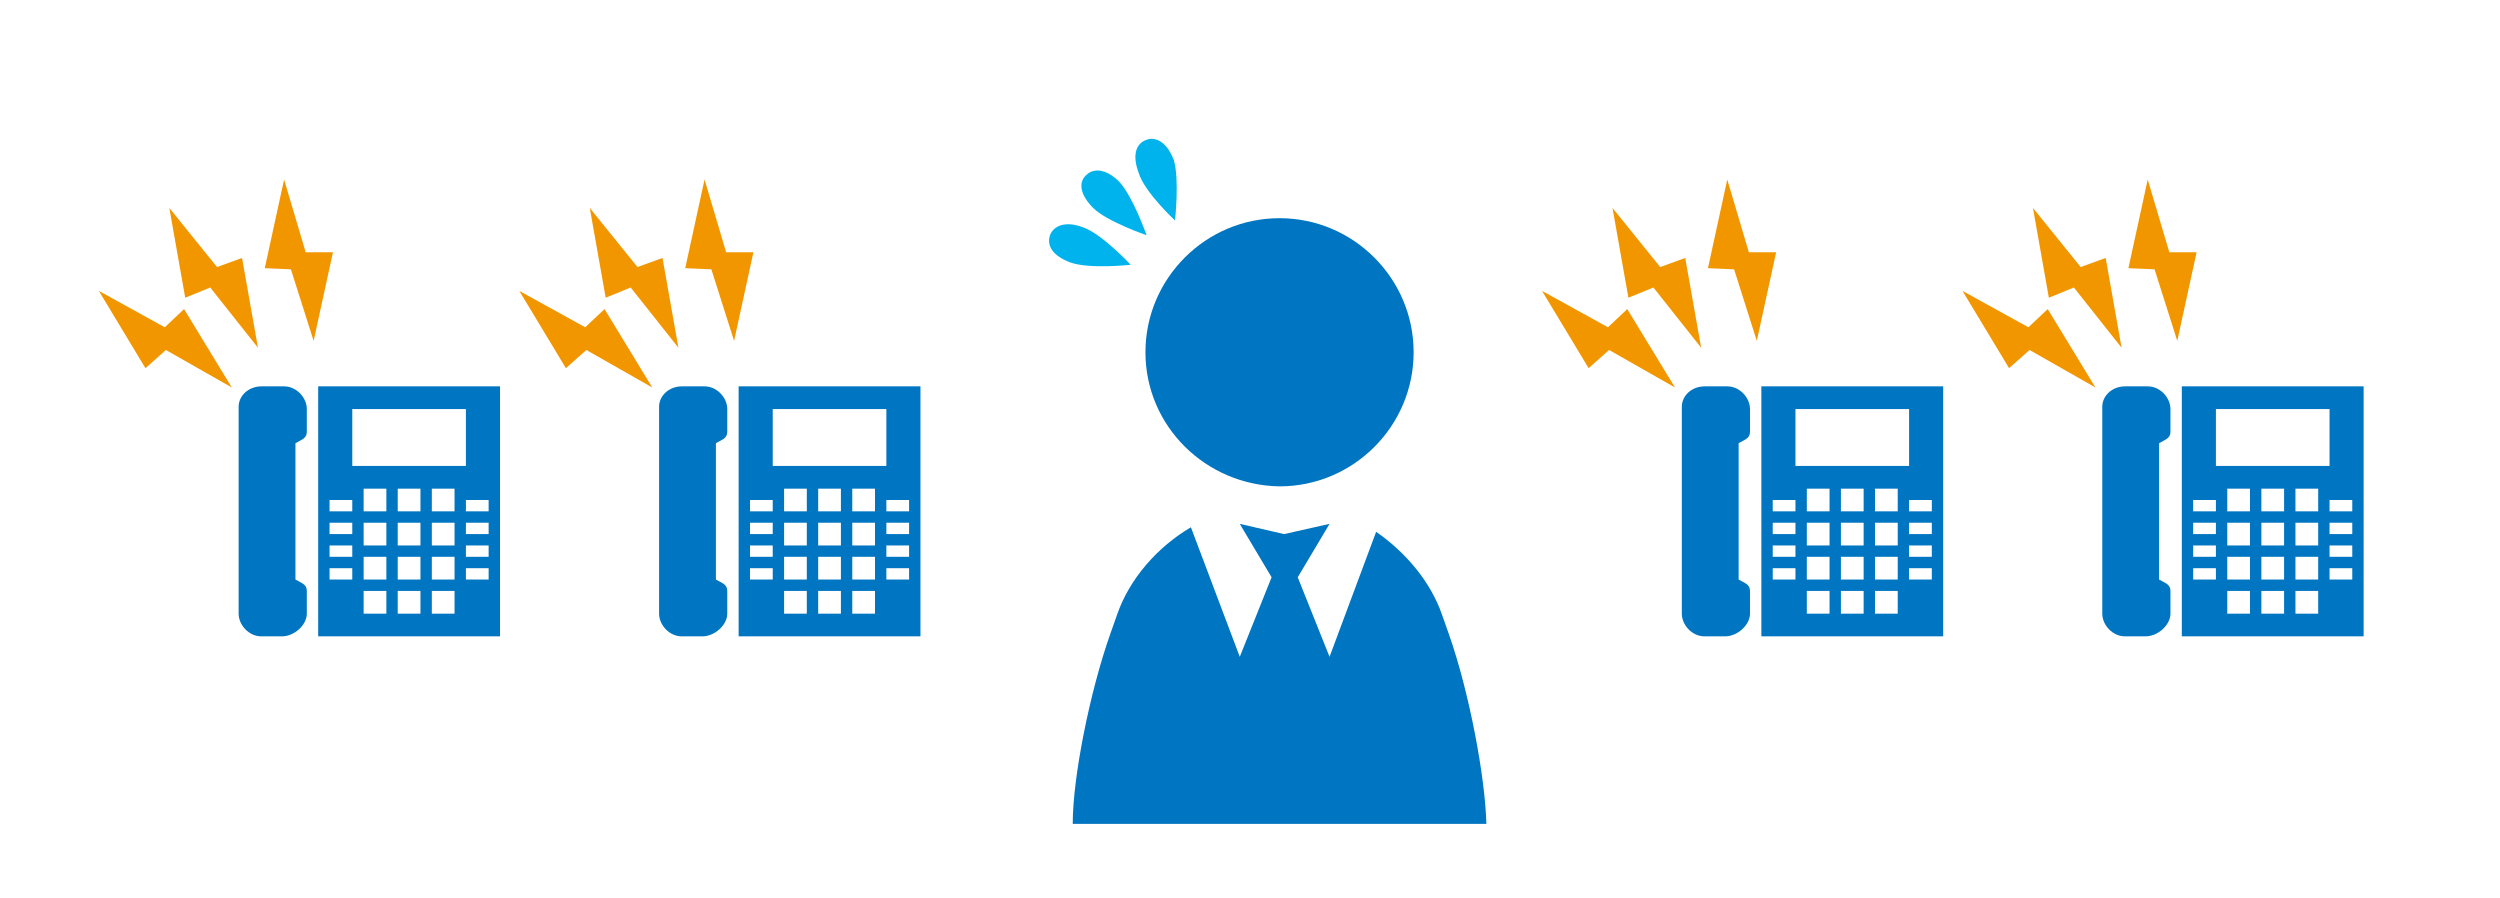 <?xml version="1.0" encoding="utf-8"?>
<!-- Generator: Adobe Illustrator 26.5.2, SVG Export Plug-In . SVG Version: 6.00 Build 0)  -->
<svg version="1.1" id="レイヤー_1" xmlns="http://www.w3.org/2000/svg" xmlns:xlink="http://www.w3.org/1999/xlink" x="0px"
	 y="0px" viewBox="0 0 220 79" style="enable-background:new 0 0 220 79;" xml:space="preserve">
<style type="text/css">
	.st0{fill:#0075C1;}
	.st1{fill:#00B3EC;}
	.st2{fill:#F29600;}
</style>
<g>
	<path class="st0" d="M127.5,55.8l-0.6-1.7c-1-2.9-3.2-5.5-5.8-7.3L117,57.8l-2.8-7l2.8-4.7L113,47l-3.9-0.9l2.8,4.7l-2.8,7
		l-4.3-11.4c-2.9,1.7-5.4,4.5-6.5,7.7l-0.6,1.7c-1.8,5.1-3.3,12.6-3.3,16.7h36.4C130.7,68.4,129.3,60.9,127.5,55.8z"/>
	<g>
		<path class="st0" d="M100.8,31c0-6.5,5.3-11.8,11.8-11.8c6.5,0,11.8,5.3,11.8,11.8c0,6.5-5.3,11.8-11.8,11.8
			C106.1,42.7,100.8,37.5,100.8,31z"/>
	</g>
	<g>
		<path class="st1" d="M100.9,20.7c0,0-3.5-1.2-4.7-2.4c-1.2-1.2-1.3-2.3-0.6-2.9c0.6-0.6,1.7-0.6,2.9,0.6
			C99.7,17.3,100.9,20.7,100.9,20.7z"/>
		<path class="st1" d="M99.5,23.3c0,0-3.6,0.4-5.3-0.2c-1.6-0.6-2.1-1.5-1.8-2.4c0.3-0.8,1.3-1.3,2.9-0.7
			C97,20.6,99.5,23.3,99.5,23.3z"/>
		<path class="st1" d="M103.4,19.4c0,0-2.7-2.5-3.2-4.2c-0.6-1.6-0.2-2.6,0.7-2.9c0.8-0.3,1.8,0.2,2.4,1.8
			C103.8,15.8,103.4,19.4,103.4,19.4z"/>
	</g>
</g>
<g>
	<g>
		<path class="st0" d="M25,34h-2c-1.1,0-2,0.8-2,1.8V37v17c0,1,0.9,2,2,2h1.8c1.1,0,2.2-1,2.2-2v-2c0-0.6-0.5-0.7-1-1V39
			c0.5-0.3,1-0.4,1-1v-2C27,35,26.1,34,25,34z"/>
		<path class="st0" d="M28,34v22h16V34H28z M31,36h10v5H31V36z M31,51h-2v-1h2V51z M31,49h-2v-1h2V49z M31,47h-2v-1h2V47z M31,45h-2
			v-1h2V45z M34,54h-2v-2h2V54z M37,54h-2v-2h2V54z M40,54h-2v-2h2V54z M34,51h-2v-2h2V51z M37,51h-2v-2h2V51z M40,51h-2v-2h2V51z
			 M34,48h-2v-2h2V48z M37,48h-2v-2h2V48z M40,48h-2v-2h2V48z M34,45h-2v-2h2V45z M37,45h-2v-2h2V45z M40,45h-2v-2h2V45z M43,51h-2
			v-1h2V51z M43,49h-2v-1h2V49z M43,47h-2v-1h2V47z M43,45h-2v-1h2V45z"/>
	</g>
	<g>
		<polygon class="st2" points="29.3,22.2 26.9,22.2 25,15.8 23.3,23.6 25.6,23.7 27.6,30 		"/>
		<polygon class="st2" points="21.3,22.7 19.1,23.5 14.9,18.3 16.3,26.2 18.5,25.3 22.7,30.6 		"/>
		<polygon class="st2" points="16.2,27.2 14.5,28.8 8.7,25.6 12.8,32.4 14.6,30.8 20.4,34.1 		"/>
	</g>
</g>
<g>
	<g>
		<path class="st0" d="M62,34h-2c-1.1,0-2,0.8-2,1.8V37v17c0,1,0.9,2,2,2h1.8c1.1,0,2.2-1,2.2-2v-2c0-0.6-0.5-0.7-1-1V39
			c0.5-0.3,1-0.4,1-1v-2C64,35,63.1,34,62,34z"/>
		<path class="st0" d="M65,34v22h16V34H65z M68,36h10v5H68V36z M68,51h-2v-1h2V51z M68,49h-2v-1h2V49z M68,47h-2v-1h2V47z M68,45h-2
			v-1h2V45z M71,54h-2v-2h2V54z M74,54h-2v-2h2V54z M77,54h-2v-2h2V54z M71,51h-2v-2h2V51z M74,51h-2v-2h2V51z M77,51h-2v-2h2V51z
			 M71,48h-2v-2h2V48z M74,48h-2v-2h2V48z M77,48h-2v-2h2V48z M71,45h-2v-2h2V45z M74,45h-2v-2h2V45z M77,45h-2v-2h2V45z M80,51h-2
			v-1h2V51z M80,49h-2v-1h2V49z M80,47h-2v-1h2V47z M80,45h-2v-1h2V45z"/>
	</g>
	<g>
		<polygon class="st2" points="66.3,22.2 63.9,22.2 62,15.8 60.3,23.6 62.6,23.7 64.6,30 		"/>
		<polygon class="st2" points="58.3,22.7 56.1,23.5 51.9,18.3 53.3,26.2 55.5,25.3 59.7,30.6 		"/>
		<polygon class="st2" points="53.2,27.2 51.5,28.8 45.7,25.6 49.8,32.4 51.6,30.8 57.4,34.1 		"/>
	</g>
</g>
<g>
	<g>
		<path class="st0" d="M152,34h-2c-1.1,0-2,0.8-2,1.8V37v17c0,1,0.9,2,2,2h1.8c1.1,0,2.2-1,2.2-2v-2c0-0.6-0.5-0.7-1-1V39
			c0.5-0.3,1-0.4,1-1v-2C154,35,153.1,34,152,34z"/>
		<path class="st0" d="M155,34v22h16V34H155z M158,36h10v5h-10V36z M158,51h-2v-1h2V51z M158,49h-2v-1h2V49z M158,47h-2v-1h2V47z
			 M158,45h-2v-1h2V45z M161,54h-2v-2h2V54z M164,54h-2v-2h2V54z M167,54h-2v-2h2V54z M161,51h-2v-2h2V51z M164,51h-2v-2h2V51z
			 M167,51h-2v-2h2V51z M161,48h-2v-2h2V48z M164,48h-2v-2h2V48z M167,48h-2v-2h2V48z M161,45h-2v-2h2V45z M164,45h-2v-2h2V45z
			 M167,45h-2v-2h2V45z M170,51h-2v-1h2V51z M170,49h-2v-1h2V49z M170,47h-2v-1h2V47z M170,45h-2v-1h2V45z"/>
	</g>
	<g>
		<polygon class="st2" points="156.3,22.2 153.9,22.2 152,15.8 150.3,23.6 152.6,23.7 154.6,30 		"/>
		<polygon class="st2" points="148.3,22.7 146.1,23.5 141.9,18.3 143.3,26.2 145.5,25.3 149.7,30.6 		"/>
		<polygon class="st2" points="143.2,27.2 141.5,28.8 135.7,25.6 139.8,32.4 141.6,30.8 147.4,34.1 		"/>
	</g>
</g>
<g>
	<g>
		<path class="st0" d="M189,34h-2c-1.1,0-2,0.8-2,1.8V37v17c0,1,0.9,2,2,2h1.8c1.1,0,2.2-1,2.2-2v-2c0-0.6-0.5-0.7-1-1V39
			c0.5-0.3,1-0.4,1-1v-2C191,35,190.1,34,189,34z"/>
		<path class="st0" d="M192,34v22h16V34H192z M195,36h10v5h-10V36z M195,51h-2v-1h2V51z M195,49h-2v-1h2V49z M195,47h-2v-1h2V47z
			 M195,45h-2v-1h2V45z M198,54h-2v-2h2V54z M201,54h-2v-2h2V54z M204,54h-2v-2h2V54z M198,51h-2v-2h2V51z M201,51h-2v-2h2V51z
			 M204,51h-2v-2h2V51z M198,48h-2v-2h2V48z M201,48h-2v-2h2V48z M204,48h-2v-2h2V48z M198,45h-2v-2h2V45z M201,45h-2v-2h2V45z
			 M204,45h-2v-2h2V45z M207,51h-2v-1h2V51z M207,49h-2v-1h2V49z M207,47h-2v-1h2V47z M207,45h-2v-1h2V45z"/>
	</g>
	<g>
		<polygon class="st2" points="193.3,22.2 190.9,22.2 189,15.8 187.3,23.6 189.6,23.7 191.6,30 		"/>
		<polygon class="st2" points="185.3,22.7 183.1,23.5 178.9,18.3 180.3,26.2 182.5,25.3 186.7,30.6 		"/>
		<polygon class="st2" points="180.2,27.2 178.5,28.8 172.7,25.6 176.8,32.4 178.6,30.8 184.4,34.1 		"/>
	</g>
</g>
</svg>
